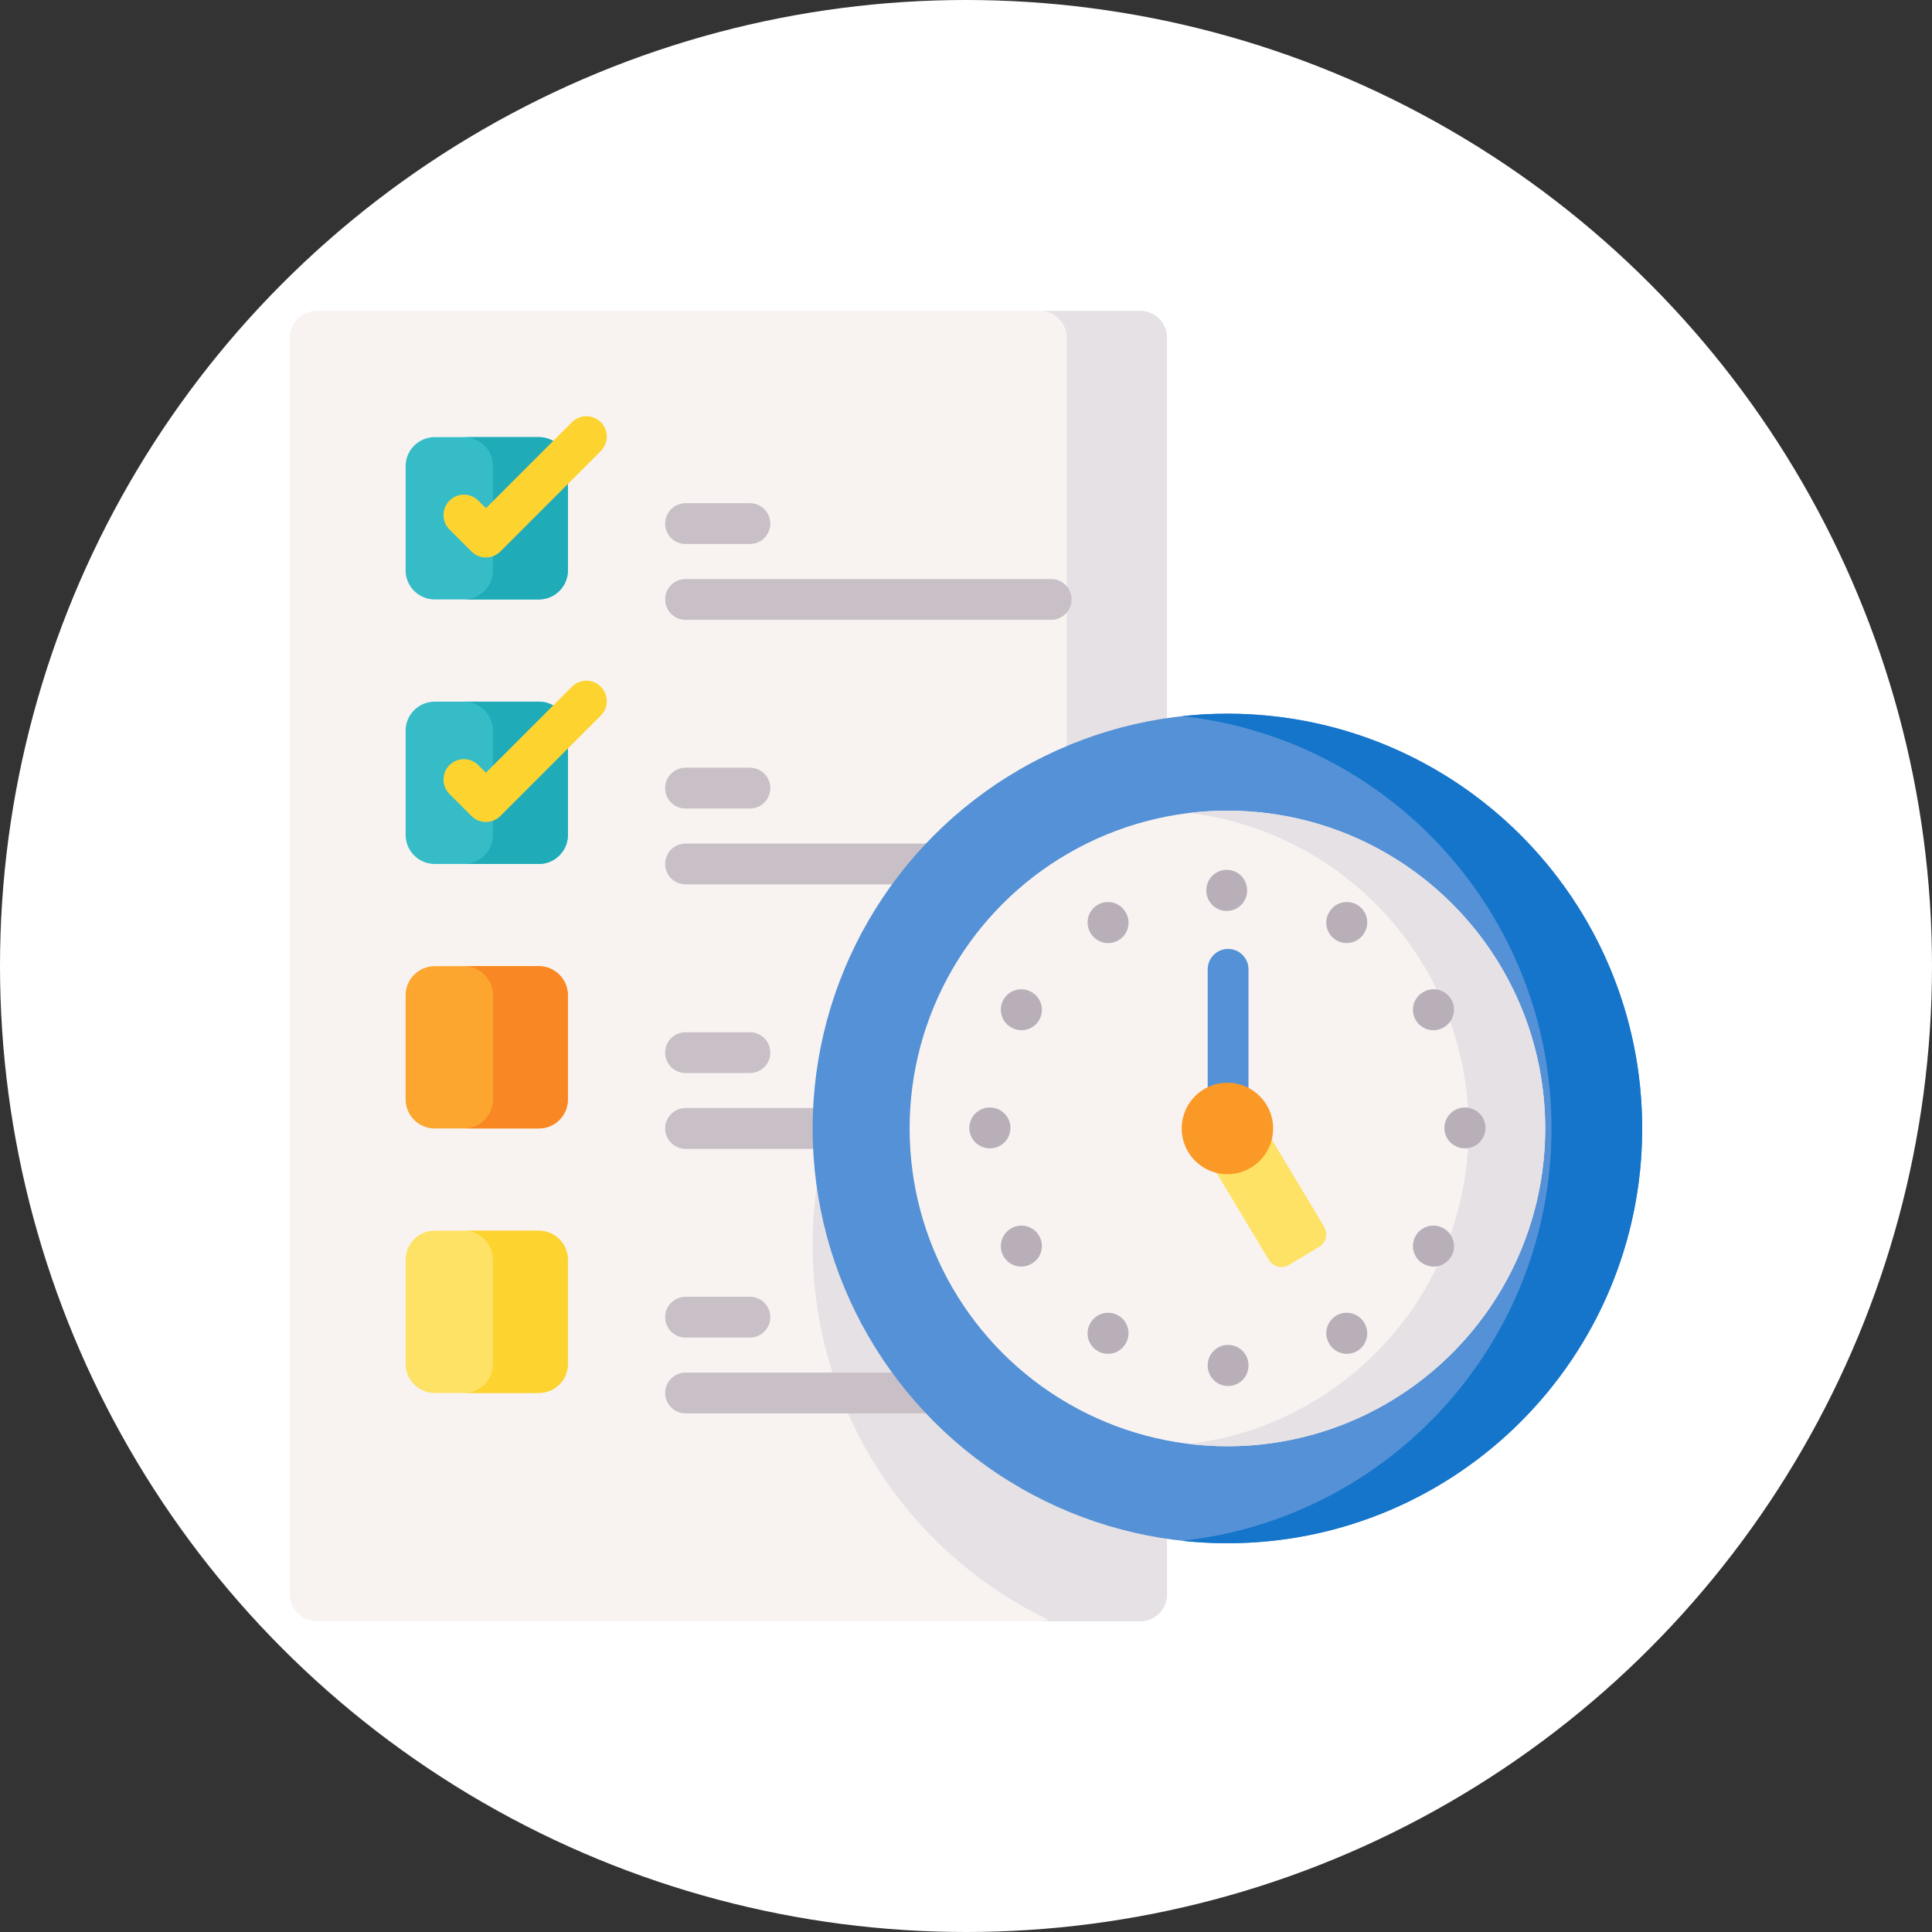 <?xml version="1.0"?>
<svg xmlns="http://www.w3.org/2000/svg" xmlns:xlink="http://www.w3.org/1999/xlink" xmlns:svgjs="http://svgjs.com/svgjs" version="1.1" width="512" height="512" x="0" y="0" viewBox="0 0 512 512" style="enable-background:new 0 0 512 512" xml:space="preserve"><rect x="0" y="0" width="512" height="512" fill="#333333" stroke="none"/><circle r="256" cx="256" cy="256" fill="#ffffff" shape="circle"/><g transform="matrix(0.7,0,0,0.7,76.8,76.8)"><g xmlns="http://www.w3.org/2000/svg"><g><g><path d="m332.089 18.162v475.676c0 5.635-4.564 10.189-10.189 10.189h-311.711c-5.625-.001-10.189-4.554-10.189-10.189v-475.676c0-5.635 4.564-10.188 10.189-10.188h311.712c5.624 0 10.188 4.553 10.188 10.188z" fill="#f8f3f1" data-original="#f8f3f1"/><g fill="#e5e1e5"><path d="m332.089 206.438v287.4c0 5.635-4.564 10.189-10.189 10.189h-33.615c-53.384-25.075-90.347-79.334-90.347-142.217.001-78.953 58.268-144.298 134.151-155.372z" fill="#e5e1e5" data-original="#e5e1e5"/><path d="m332.083 18.158v475.684c0 5.624-4.554 10.188-10.188 10.188h-37.931c5.624 0 10.188-4.564 10.188-10.188v-475.684c0-5.624-4.564-10.188-10.188-10.188h37.931c5.634-.001 10.188 4.564 10.188 10.188z" fill="#e5e1e5" data-original="#e5e1e5"/></g></g><g><g><path d="m94.279 117.225h-39.425c-6.08 0-11.009-4.929-11.009-11.009v-39.425c0-6.08 4.929-11.009 11.009-11.009h39.424c6.08 0 11.009 4.929 11.009 11.009v39.424c0 6.081-4.928 11.01-11.008 11.01z" fill="#35bcc7" data-original="#35bcc7"/><path d="m105.291 66.793v39.422c0 6.077-4.932 11.009-11.009 11.009h-28.369c6.077 0 11.009-4.932 11.009-11.009v-39.422c0-6.077-4.932-11.009-11.009-11.009h28.369c6.077 0 11.009 4.932 11.009 11.009z" fill="#20abb9" data-original="#20abb9"/><g><path d="m74.248 101.339c-1.977 0-3.955-.755-5.464-2.263l-8.336-8.336c-3.017-3.017-3.017-7.909 0-10.927 3.018-3.017 7.909-3.017 10.928 0l2.872 2.873 32.571-32.572c3.018-3.017 7.909-3.017 10.928 0 3.017 3.017 3.017 7.909 0 10.927l-38.035 38.035c-1.509 1.509-3.487 2.263-5.464 2.263z" fill="#fdd330" data-original="#fdd330"/></g></g><g><path d="m174.193 96.245h-24.37c-4.268 0-7.726-3.459-7.726-7.726s3.459-7.726 7.726-7.726h24.37c4.268 0 7.726 3.459 7.726 7.726.001 4.267-3.458 7.726-7.726 7.726z" fill="#c9c0c7" data-original="#c9c0c7"/></g><g><path d="m288.24 124.951h-138.417c-4.268 0-7.726-3.459-7.726-7.726s3.459-7.726 7.726-7.726h138.417c4.268 0 7.726 3.459 7.726 7.726.001 4.266-3.458 7.726-7.726 7.726z" fill="#c9c0c7" data-original="#c9c0c7"/></g></g><g><g><path d="m94.279 217.366h-39.425c-6.08 0-11.009-4.929-11.009-11.009v-39.424c0-6.08 4.929-11.009 11.009-11.009h39.424c6.08 0 11.009 4.929 11.009 11.009v39.424c0 6.08-4.928 11.009-11.008 11.009z" fill="#35bcc7" data-original="#35bcc7"/><path d="m105.291 166.934v39.422c0 6.077-4.932 11.009-11.009 11.009h-28.369c6.077 0 11.009-4.932 11.009-11.009v-39.422c0-6.077-4.932-11.009-11.009-11.009h28.369c6.077 0 11.009 4.932 11.009 11.009z" fill="#20abb9" data-original="#20abb9"/><g><path d="m74.248 201.48c-1.977 0-3.955-.754-5.463-2.263l-8.336-8.336c-3.018-3.017-3.018-7.909-.001-10.927 3.018-3.017 7.91-3.018 10.927 0l2.873 2.872 32.571-32.572c3.018-3.017 7.909-3.017 10.928 0 3.017 3.017 3.017 7.909 0 10.927l-38.035 38.035c-1.509 1.51-3.487 2.264-5.464 2.264z" fill="#fdd330" data-original="#fdd330"/></g></g><g><path d="m174.193 196.386h-24.37c-4.268 0-7.726-3.459-7.726-7.726s3.459-7.726 7.726-7.726h24.37c4.268 0 7.726 3.459 7.726 7.726s-3.458 7.726-7.726 7.726z" fill="#c9c0c7" data-original="#c9c0c7"/></g><g><path d="m288.24 225.093h-138.417c-4.268 0-7.726-3.459-7.726-7.726s3.459-7.726 7.726-7.726h138.417c4.268 0 7.726 3.459 7.726 7.726s-3.458 7.726-7.726 7.726z" fill="#c9c0c7" data-original="#c9c0c7"/></g></g><g><g><path d="m94.279 317.507h-39.425c-6.08 0-11.009-4.929-11.009-11.009v-39.424c0-6.08 4.929-11.009 11.009-11.009h39.424c6.08 0 11.009 4.929 11.009 11.009v39.424c0 6.081-4.928 11.009-11.008 11.009z" fill="#fca62f" data-original="#fca62f"/><path d="m105.291 267.076v39.422c0 6.077-4.932 11.009-11.009 11.009h-28.369c6.077 0 11.009-4.932 11.009-11.009v-39.422c0-6.077-4.932-11.009-11.009-11.009h28.369c6.077 0 11.009 4.932 11.009 11.009z" fill="#f98824" data-original="#f98824"/></g><g><path d="m174.193 296.528h-24.37c-4.268 0-7.726-3.459-7.726-7.726s3.459-7.726 7.726-7.726h24.37c4.268 0 7.726 3.459 7.726 7.726.001 4.266-3.458 7.726-7.726 7.726z" fill="#c9c0c7" data-original="#c9c0c7"/></g><g><path d="m288.24 325.234h-138.417c-4.268 0-7.726-3.459-7.726-7.726s3.459-7.726 7.726-7.726h138.417c4.268 0 7.726 3.459 7.726 7.726.001 4.267-3.458 7.726-7.726 7.726z" fill="#c9c0c7" data-original="#c9c0c7"/></g></g><g><g><path d="m94.279 417.649h-39.425c-6.08 0-11.009-4.929-11.009-11.009v-39.424c0-6.08 4.929-11.009 11.009-11.009h39.424c6.08 0 11.009 4.929 11.009 11.009v39.424c0 6.08-4.928 11.009-11.008 11.009z" fill="#fee265" data-original="#fee265"/><path d="m105.291 367.217v39.422c0 6.077-4.932 11.009-11.009 11.009h-28.369c6.077 0 11.009-4.932 11.009-11.009v-39.422c0-6.077-4.932-11.009-11.009-11.009h28.369c6.077 0 11.009 4.932 11.009 11.009z" fill="#fdd330" data-original="#fdd330"/></g><g><path d="m174.193 396.67h-24.37c-4.268 0-7.726-3.459-7.726-7.726s3.459-7.726 7.726-7.726h24.37c4.268 0 7.726 3.459 7.726 7.726.001 4.266-3.458 7.726-7.726 7.726z" fill="#c9c0c7" data-original="#c9c0c7"/></g><g><path d="m288.24 425.375h-138.417c-4.268 0-7.726-3.459-7.726-7.726s3.459-7.726 7.726-7.726h138.417c4.268 0 7.726 3.459 7.726 7.726s-3.458 7.726-7.726 7.726z" fill="#c9c0c7" data-original="#c9c0c7"/></g></g></g><g><g><g><g><g><g><circle cx="354.967" cy="317.508" fill="#5591d6" r="157.033" data-original="#5591d6"/><path d="m511.996 317.507c.008 86.726-70.299 157.033-157.024 157.033-5.802 0-11.528-.318-17.163-.928 78.65-8.552 139.861-75.181 139.861-156.105s-61.22-147.553-139.87-156.105c5.635-.61 11.361-.928 17.163-.928 86.726 0 157.033 70.307 157.033 157.033z" fill="#1475cb" data-original="#1475cb"/><circle cx="354.967" cy="317.508" fill="#f8f3f1" r="120.313" data-original="#f8f3f1"/><path d="m475.282 317.507c0 66.444-53.866 120.31-120.318 120.31-4.904 0-9.745-.294-14.498-.865 59.612-7.158 105.812-57.905 105.812-119.445s-46.201-112.287-105.813-119.445c4.753-.571 9.594-.865 14.498-.865 66.452 0 120.319 53.866 120.319 120.31z" fill="#e5e1e5" data-original="#e5e1e5"/></g></g></g><g><g><g><path d="m370.625 367.247-25.3-42.185 20.948-12.564 25.3 42.185c1.59 2.652.73 6.091-1.922 7.681l-11.345 6.804c-2.652 1.591-6.091.731-7.681-1.921z" fill="#fee265" data-original="#fee265"/></g></g></g><g><g><path d="m355.225 313.069c-4.268 0-7.726-3.459-7.726-7.726v-48.083c0-4.267 3.459-7.726 7.726-7.726s7.726 3.459 7.726 7.726v48.083c.001 4.267-3.458 7.726-7.726 7.726z" fill="#5591d6" data-original="#5591d6"/></g></g><g><circle cx="354.967" cy="317.508" fill="#fb9927" r="17.314" data-original="#fb9927"/></g></g><g><g><g><g id="XMLID_944_"><path d="m444.953 325.03c-.012 0-.023 0-.035 0h-.115c-4.267-.019-7.711-3.493-7.692-7.76.019-4.256 3.475-7.693 7.725-7.693h.035l.115.001c4.267.019 7.711 3.493 7.692 7.76-.019 4.255-3.475 7.692-7.725 7.692z" fill="#b9afb9" data-original="#b9afb9"/></g></g><g><g id="XMLID_943_"><path d="m265.098 325.03h-.115c-4.268 0-7.726-3.459-7.726-7.726s3.459-7.726 7.726-7.726h.115c4.268 0 7.726 3.459 7.726 7.726 0 4.266-3.459 7.726-7.726 7.726z" fill="#b9afb9" data-original="#b9afb9"/></g></g></g><g><g><g id="XMLID_942_"><path d="m354.71 235.16c-4.268 0-7.726-3.459-7.726-7.726v-.115c0-4.267 3.459-7.726 7.726-7.726s7.726 3.459 7.726 7.726v.115c.001 4.267-3.458 7.726-7.726 7.726z" fill="#b9afb9" data-original="#b9afb9"/></g></g></g><g><g><g id="XMLID_941_"><path d="m355.225 415.014c-4.268 0-7.726-3.459-7.726-7.726v-.115c0-4.267 3.459-7.726 7.726-7.726s7.726 3.459 7.726 7.726v.115c.001 4.266-3.458 7.726-7.726 7.726z" fill="#b9afb9" data-original="#b9afb9"/></g></g></g><g><g><g id="XMLID_940_"><path d="m309.817 247.331c-2.674 0-5.273-1.389-6.703-3.873l-.057-.1c-2.129-3.698-.857-8.422 2.841-10.551 3.697-2.128 8.421-.858 10.551 2.841l.057.1c2.129 3.698.857 8.422-2.841 10.551-1.214.699-2.54 1.032-3.848 1.032z" fill="#b9afb9" data-original="#b9afb9"/></g></g></g><g><g><g id="XMLID_939_"><path d="m277.003 280.32c-1.307 0-2.631-.332-3.844-1.03l-.101-.058c-3.699-2.127-4.974-6.85-2.847-10.55 2.128-3.7 6.852-4.972 10.549-2.847l.101.058c3.699 2.127 4.974 6.85 2.847 10.55-1.429 2.486-4.03 3.877-6.705 3.877z" fill="#b9afb9" data-original="#b9afb9"/></g></g><g><g id="XMLID_938_"><path d="m433.018 369.8c-1.308 0-2.634-.332-3.848-1.032l-.1-.057c-3.698-2.129-4.97-6.853-2.841-10.551 2.131-3.698 6.856-4.969 10.551-2.841l.1.057c3.698 2.129 4.97 6.853 2.841 10.551-1.43 2.483-4.03 3.873-6.703 3.873z" fill="#b9afb9" data-original="#b9afb9"/></g></g></g><g><g><g id="XMLID_937_"><path d="m400.118 247.331c-1.303 0-2.623-.33-3.834-1.024-3.702-2.121-4.984-6.842-2.863-10.545l.057-.1c2.122-3.703 6.843-4.983 10.545-2.864 3.702 2.121 4.984 6.842 2.863 10.545l-.057.1c-1.428 2.492-4.032 3.888-6.711 3.888z" fill="#b9afb9" data-original="#b9afb9"/></g></g><g><g id="XMLID_936_"><path d="m309.745 402.831c-1.308 0-2.634-.332-3.848-1.032-3.698-2.129-4.97-6.853-2.841-10.551l.057-.1c2.132-3.699 6.857-4.969 10.551-2.841 3.698 2.129 4.97 6.853 2.841 10.551l-.057.1c-1.43 2.484-4.029 3.873-6.703 3.873z" fill="#b9afb9" data-original="#b9afb9"/></g></g></g><g><g><g id="XMLID_935_"><path d="m432.932 280.319c-2.675 0-5.276-1.391-6.705-3.876-2.127-3.7-.852-8.423 2.847-10.55l.101-.058c3.698-2.127 8.422-.852 10.549 2.847 2.127 3.7.852 8.423-2.847 10.55l-.101.058c-1.214.697-2.539 1.029-3.844 1.029z" fill="#b9afb9" data-original="#b9afb9"/></g></g><g><g id="XMLID_934_"><path d="m276.918 369.8c-2.663 0-5.255-1.378-6.688-3.848-2.143-3.69-.889-8.419 2.801-10.561l.1-.058c3.689-2.142 8.418-.889 10.561 2.801s.889 8.419-2.801 10.561l-.1.058c-1.221.71-2.557 1.047-3.873 1.047z" fill="#b9afb9" data-original="#b9afb9"/></g></g></g></g><g><g><g><g id="XMLID_932_"><path d="m400.189 402.831c-2.674 0-5.273-1.389-6.703-3.873l-.057-.1c-2.129-3.698-.857-8.422 2.841-10.551 3.697-2.129 8.422-.858 10.551 2.841l.057.1c2.129 3.698.857 8.422-2.841 10.551-1.214.699-2.54 1.032-3.848 1.032z" fill="#b9afb9" data-original="#b9afb9"/></g></g></g></g></g></g></g></g></svg>
